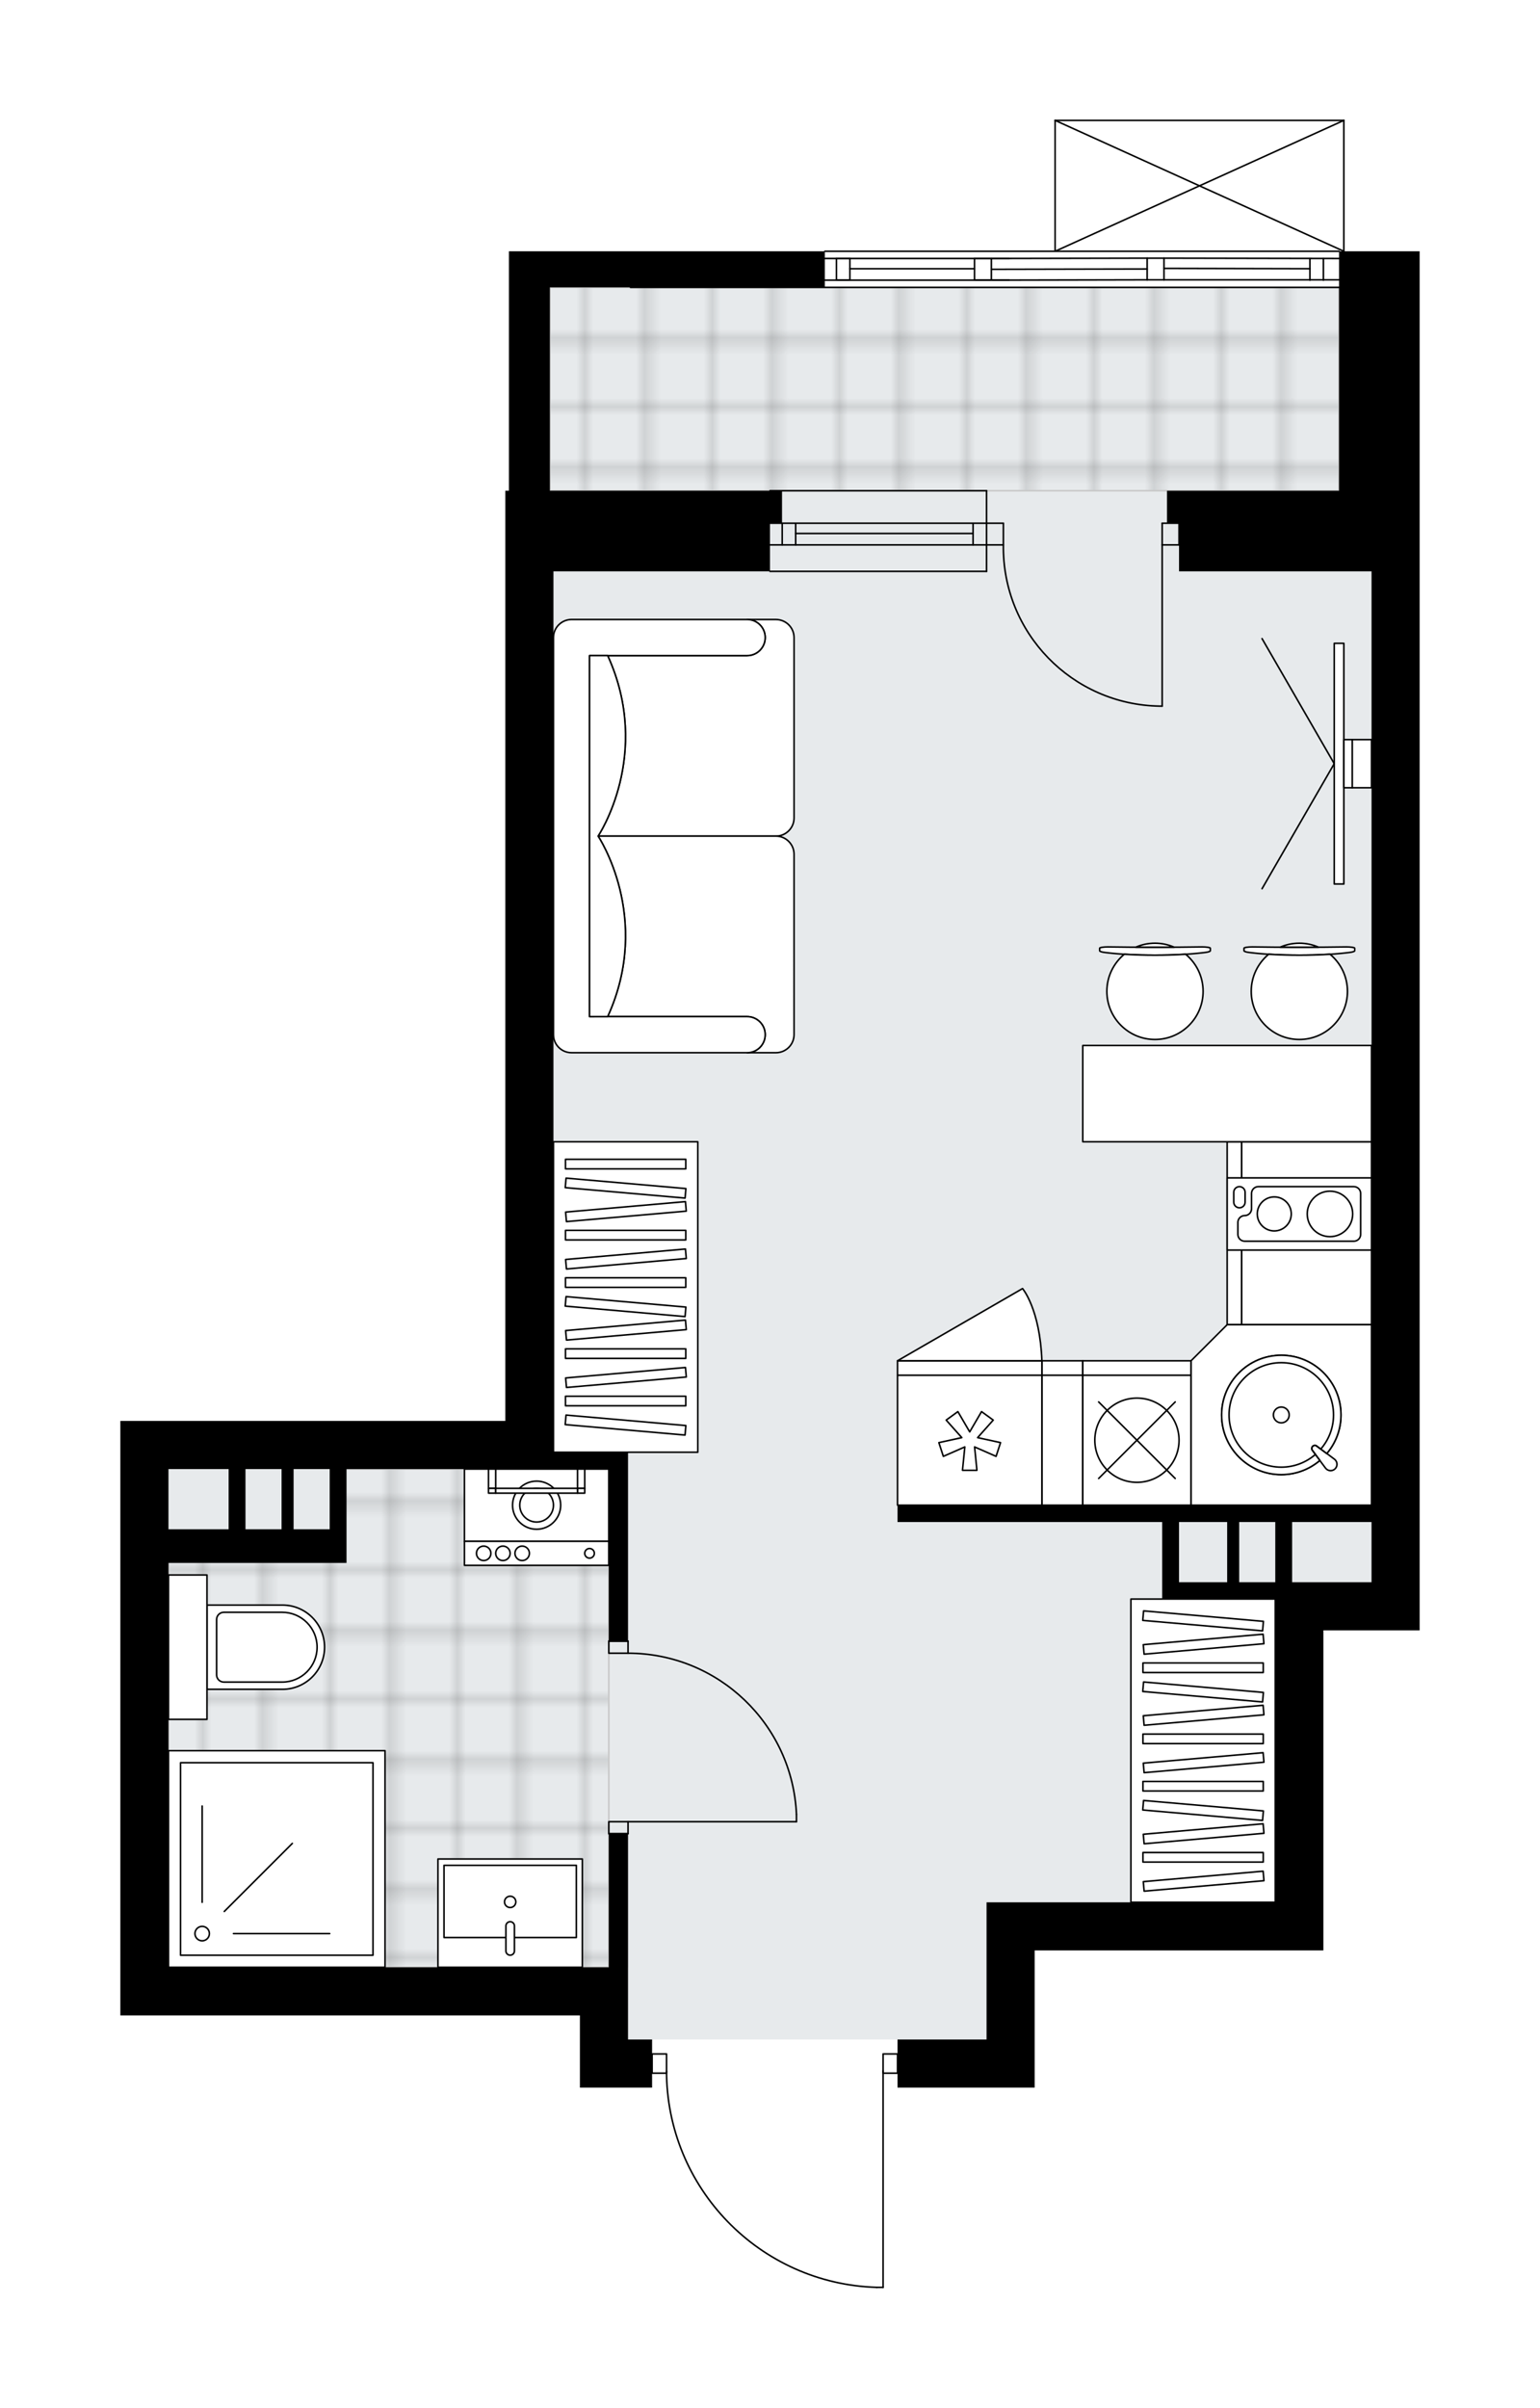 <svg xmlns="http://www.w3.org/2000/svg" xmlns:xlink="http://www.w3.org/1999/xlink" height="2000px" id="Layer_1" style="enable-background:new 0 0 1279.56 2000;" version="1.1" viewBox="0 0 1279.56 2000" width="1279.56px" x="0px" y="0px" xml:space="preserve">
<style type="text/css">
	.st0{fill:none;}
	.st1{opacity:0.25;fill:none;stroke:#070606;stroke-width:0.4;stroke-miterlimit:10;}
	.st2{fill:#FFFFFF;}
	.st3{fill:#E7EAEC;}
	.st4{fill:url(#SVGID_1_);stroke:#C8C8C8;stroke-width:1.3;stroke-miterlimit:10;}
	
		.st5{fill:url(#SVGID_00000049924074139387329510000008887912073603827594_);stroke:#C8C8C8;stroke-width:1.3;stroke-miterlimit:10;}
	.st6{fill:none;stroke:#000000;stroke-width:1.3;stroke-linecap:round;stroke-linejoin:round;stroke-miterlimit:10;}
	.st7{fill:#FFFFFF;stroke:#000000;stroke-width:1.3;stroke-linecap:round;stroke-linejoin:round;stroke-miterlimit:10;}
	.st8{fill:none;stroke:#000000;stroke-width:1.3;stroke-linecap:round;stroke-linejoin:round;}
	
		.st9{fill:none;stroke:#000000;stroke-width:1.3;stroke-linecap:round;stroke-linejoin:round;stroke-dasharray:9.996,9.996,0,0,0,0;}
	
		.st10{fill:none;stroke:#000000;stroke-width:1.3;stroke-linecap:round;stroke-linejoin:round;stroke-dasharray:10.186,10.186,0,0,0,0;}
	.st11{font-family: 'Arial-BoldMT','Arial'; font-weight:bold;}
	.st12{font-size:104.782px;}
	.st13{font-size:88.662px;}
	.st14{font-family: 'ArialMT','Arial';}
	.st15{font-size:40px;}
</style>
<pattern height="14.57" id="New_Pattern_Swatch_2" patternUnits="userSpaceOnUse" style="overflow:visible;" viewBox="7.49 -22.06 14.57 14.57" width="14.57" x="-360.61" y="-0.08">
	<g>
		<rect class="st0" height="14.57" width="14.57" x="7.49" y="-22.06" />
		<g>
			<rect class="st1" height="7.29" width="7.29" x="14.77" y="-7.49" />
		</g>
		<g>
			<rect class="st1" height="7.29" width="7.29" x="0.2" y="-7.49" />
		</g>
		<g>
			<rect class="st1" height="7.29" width="7.29" x="22.06" y="-14.77" />
		</g>
		<g>
			<rect class="st1" height="7.29" width="7.29" x="7.49" y="-14.77" />
			<rect class="st1" height="7.29" width="7.29" x="14.77" y="-22.06" />
		</g>
		<g>
			<rect class="st1" height="7.29" width="7.29" x="0.2" y="-22.06" />
		</g>
		<g>
			<rect class="st1" height="7.29" width="7.29" x="22.06" y="-29.35" />
		</g>
		<g>
			<rect class="st1" height="7.29" width="7.29" x="7.49" y="-29.35" />
		</g>
	</g>
</pattern>
<path class="st2" d="M1179.56,208.72v65.97v199.92v879.64h-32.58h-7.41h-39.98v265.89h-39.98H859.69v113.95H819.7  h-73.97v-11.34h-11.34V1900c0,0.36-0.29,0.65-0.65,0.65h-5.24c-0.01,0-0.01,0-0.02,0c-47.23-1.4-91.36-20.84-124.27-54.74  c-32.29-33.26-50.34-76.91-51.01-123.17h-11.38v11.34h-19.99h-39.98v-59.98H139.98H100v-493.8h39.98h279.88V474.61h0v-66.97h3V238.7  v-13.49v-16.49H684.7c0-0.36,0.29-0.65,0.65-0.65h190.68V100c0,0,0-0.01,0-0.01c0-0.04,0.01-0.07,0.02-0.11  c0.01-0.05,0.01-0.1,0.03-0.15c0,0,0,0,0-0.01c0.01-0.02,0.03-0.04,0.04-0.06c0.03-0.05,0.06-0.1,0.1-0.14  c0.03-0.03,0.06-0.04,0.09-0.06c0.04-0.03,0.07-0.06,0.12-0.07c0.04-0.02,0.08-0.02,0.13-0.03c0.04-0.01,0.07-0.02,0.11-0.02h239.9  c0.04,0,0.07,0.02,0.1,0.02c0.04,0.01,0.09,0.01,0.13,0.03c0.05,0.02,0.08,0.05,0.12,0.07c0.03,0.02,0.06,0.03,0.09,0.06  c0.04,0.04,0.07,0.09,0.1,0.14c0.01,0.02,0.03,0.03,0.04,0.06c0,0,0,0,0,0.01c0.02,0.05,0.02,0.1,0.03,0.15  c0.01,0.04,0.02,0.07,0.02,0.11c0,0,0,0.01,0,0.01v108.72H1179.56z" id="background" />
<g id="floor">
	<polygon class="st3" points="1139.56,238.7 456.86,238.7 456.86,1220.3 139.99,1220.3 139.99,1634.13 521.83,1634.13    521.83,1694.11 819.71,1694.11 819.71,1580.15 1059.61,1580.15 1059.61,1314.26 1139.56,1314.26  " />
	<pattern id="SVGID_1_" patternTransform="matrix(7.053 0 0 7.156 41062.484 32057.172)" xlink:href="#New_Pattern_Swatch_2">
	</pattern>
	<rect class="st4" height="168.93" width="655.73" x="456.86" y="238.7" />
	
		<pattern id="SVGID_00000166666626245299812350000006317600592448747676_" patternTransform="matrix(7.053 0 0 7.156 41062.484 32057.172)" xlink:href="#New_Pattern_Swatch_2">
	</pattern>
	
		<polygon points="   280.5,1220.3 280.5,1284.77 139.99,1284.77 139.99,1634.13 505.84,1634.13 505.84,1220.3  " style="fill:url(#SVGID_00000166666626245299812350000006317600592448747676_);stroke:#C8C8C8;stroke-width:1.3;stroke-miterlimit:10;" />
	<g id="LINE_00000149381836836487420460000009403518405573878958_">
		<line class="st6" x1="685.35" x2="1112.58" y1="208.72" y2="208.72" />
	</g>
	<g id="LINE_00000083046495030849829370000013613935864431593912_">
		<line class="st6" x1="1099.59" x2="1099.59" y1="214.71" y2="232.71" />
	</g>
	<g id="LINE_00000052812217670545796340000005095576816137107106_">
		<line class="st6" x1="809.71" x2="706.18" y1="223.21" y2="223.21" />
	</g>
	<g id="LINE_00000180327029365257732300000009774246132370044040_">
		<line class="st6" x1="1088.39" x2="967.14" y1="223.21" y2="222.94" />
	</g>
	<g id="LINE_00000088125182726422277300000015229639588409055623_">
		<line class="st6" x1="1088.39" x2="1088.39" y1="232.71" y2="214.71" />
	</g>
	<g id="LINE_00000111186730708413341550000006506301426852363953_">
		<line class="st6" x1="823.7" x2="823.7" y1="214.71" y2="232.71" />
	</g>
	<g id="LINE_00000145028339434969555190000006325894891141151129_">
		<line class="st6" x1="823.7" x2="809.71" y1="232.71" y2="232.71" />
	</g>
	<g id="LINE_00000010272966000799759260000004563759709243427775_">
		<line class="st6" x1="809.71" x2="809.71" y1="232.71" y2="214.71" />
	</g>
	<g id="LINE_00000060721985833627760430000011207322633721319048_">
		<line class="st6" x1="809.71" x2="823.7" y1="214.71" y2="214.71" />
	</g>
	<g id="LINE_00000075158410809334161640000007666874465778325177_">
		<line class="st6" x1="1112.58" x2="523.83" y1="238.7" y2="238.7" />
	</g>
	<g id="LINE_00000057141877645718638820000008044235467729471899_">
		<line class="st6" x1="967.14" x2="967.14" y1="214.44" y2="232.43" />
	</g>
	<g id="LINE_00000101095468659803343590000011421818701276248750_">
		<line class="st6" x1="967.14" x2="953.15" y1="232.43" y2="232.43" />
	</g>
	<g id="LINE_00000183942255275514087170000003042805469670677154_">
		<line class="st6" x1="953.15" x2="953.15" y1="232.43" y2="214.44" />
	</g>
	<g id="LINE_00000106861287604470094040000006622436153511230635_">
		<line class="st6" x1="953.15" x2="967.14" y1="214.44" y2="214.44" />
	</g>
	<g id="LINE_00000111877215879938014380000009908049520260984745_">
		<line class="st6" x1="953.15" x2="823.7" y1="223.44" y2="223.71" />
	</g>
	<g id="LWPOLYLINE_00000090989955716487364390000013860820585420761222_">
		<line class="st6" x1="967.14" x2="1112.58" y1="214.44" y2="214.72" />
	</g>
	<g id="LWPOLYLINE_00000000920139194641010190000008088314150537801390_">
		<line class="st6" x1="953.15" x2="823.7" y1="214.44" y2="214.71" />
	</g>
	<g id="LWPOLYLINE_00000165934657746375116070000018358896420923229344_">
		<line class="st6" x1="838.43" x2="552.55" y1="214.71" y2="214.71" />
	</g>
	<g id="LWPOLYLINE_00000160905657649085713260000010135015776090707871_">
		<line class="st6" x1="967.14" x2="1112.58" y1="232.43" y2="232.43" />
	</g>
	<g id="LWPOLYLINE_00000078024542108125435070000006008213253611777457_">
		<line class="st6" x1="953.15" x2="823.7" y1="232.43" y2="232.71" />
	</g>
	<g id="LWPOLYLINE_00000083058910828032722300000005477102250424644757_">
		<line class="st6" x1="838.43" x2="552.55" y1="232.71" y2="232.71" />
	</g>
	<g id="LINE_00000002370243104454142440000007375567225508031422_">
		<line class="st6" x1="706.18" x2="706.18" y1="214.71" y2="232.71" />
	</g>
	<g id="LINE_00000090995137669385754720000009827903447597139347_">
		<line class="st6" x1="706.18" x2="694.99" y1="232.71" y2="232.71" />
	</g>
	<g id="LINE_00000039826516922805211960000006477741577178142124_">
		<line class="st6" x1="694.99" x2="694.99" y1="232.71" y2="214.71" />
	</g>
	<g id="LINE_00000110473045217189029950000007446596954508166308_">
		<line class="st6" x1="694.99" x2="706.18" y1="214.71" y2="214.71" />
	</g>
	<g id="LINE_00000054952326563477679960000004086691584916513666_">
		<line class="st6" x1="819.7" x2="639.78" y1="452.61" y2="452.61" />
	</g>
	<g id="LINE_00000129915061266794622530000016432919991198347689_">
		<line class="st6" x1="819.7" x2="639.78" y1="434.62" y2="434.62" />
	</g>
	<g id="LINE_00000052088901820967995000000008077577665455271353_">
		<line class="st6" x1="808.51" x2="661.11" y1="443.13" y2="443.13" />
	</g>
	<g id="LINE_00000049197531236037932720000017333032558930552756_">
		<line class="st6" x1="649.92" x2="649.92" y1="452.61" y2="434.62" />
	</g>
	<g id="LINE_00000075143803786950739610000007238768524464818621_">
		<line class="st6" x1="808.51" x2="808.51" y1="452.61" y2="434.62" />
	</g>
	<g id="LINE_00000076561647861518072780000004140098732119756697_">
		<line class="st6" x1="819.7" x2="639.78" y1="474.61" y2="474.61" />
	</g>
	<g id="LINE_00000170959172989485886880000010422482771599818422_">
		<line class="st6" x1="639.78" x2="819.7" y1="407.63" y2="407.63" />
	</g>
	<g id="LINE_00000059271722251497095870000004752279159495468182_">
		<line class="st6" x1="661.11" x2="661.11" y1="452.63" y2="434.64" />
	</g>
	<g id="LINE_00000111157741635293115050000013388882846833183142_">
		<line class="st6" x1="819.7" x2="819.7" y1="474.61" y2="407.63" />
	</g>
	<g id="LINE_00000126324471444841844010000012643287613582682513_">
		<line class="st6" x1="876.68" x2="1116.58" y1="100" y2="100" />
	</g>
	<g id="LINE_00000112630521306375430150000012614671969535229110_">
		<line class="st6" x1="1116.58" x2="1116.58" y1="100" y2="208.72" />
	</g>
	<g id="LINE_00000170981038503830849430000011660460989015579783_">
		<line class="st6" x1="876.68" x2="876.68" y1="208.72" y2="100" />
	</g>
	<g id="LWPOLYLINE_00000082330770896343729090000007940972863856564627_">
		<line class="st6" x1="1116.58" x2="876.68" y1="208.72" y2="100" />
	</g>
	<g id="LWPOLYLINE_00000045579000802404122210000003373637414240103319_">
		<line class="st6" x1="876.68" x2="1116.58" y1="208.72" y2="100" />
	</g>
	<g id="LWPOLYLINE_00000034064963119571081580000012301874608783327642_">
		<rect class="st6" height="10" width="15.99" x="505.83" y="1513.18" />
	</g>
	<g id="LWPOLYLINE_00000160903460043923401590000005027481906630081411_">
		<rect class="st6" height="10" width="15.99" x="505.83" y="1363.24" />
	</g>
	<g id="LINE_00000022536474261989735250000018415249306188987833_">
		<line class="st6" x1="521.83" x2="505.83" y1="1523.17" y2="1523.17" />
	</g>
	<g id="LINE_00000094586812728139913170000015000306317325730211_">
		<line class="st6" x1="521.83" x2="505.83" y1="1363.24" y2="1363.24" />
	</g>
	<g id="LINE_00000003097185337148933000000014788525986543112582_">
		<line class="st6" x1="521.83" x2="661.77" y1="1513.18" y2="1513.18" />
	</g>
	<g id="ARC_00000082338324555250156640000014597995752836931499_">
		<path class="st6" d="M521.83,1373.24c74.96,0.05,136.61,59.06,139.94,133.94" />
	</g>
	<g id="LINE_00000182518502593189542400000017968845125319065761_">
		<line class="st6" x1="661.77" x2="661.77" y1="1513.18" y2="1507.18" />
	</g>
	<g id="LWPOLYLINE_00000107581596137045341070000018055028626596191931_">
		<rect class="st6" height="15.99" width="12" x="541.82" y="1706.1" />
	</g>
	<g id="LWPOLYLINE_00000034064759216765744180000004404763351685716925_">
		<rect class="st6" height="15.99" width="12" x="733.74" y="1706.1" />
	</g>
	<g id="LWPOLYLINE_00000112630208141914332810000002763997528420991370_">
		<path class="st6" d="M728.5,1900c-97.3-2.88-174.68-82.59-174.69-179.93" />
	</g>
	<g id="LINE_00000050649888894166982260000011392965870325600930_">
		<line class="st6" x1="733.74" x2="733.74" y1="1720.07" y2="1900" />
	</g>
	<g id="LINE_00000018235802208690271490000004426150061322920639_">
		<line class="st6" x1="733.74" x2="728.5" y1="1900" y2="1900" />
	</g>
	<g id="ARC_00000119118805847471954650000013816198022331101839_">
		<path class="st6" d="M965.64,586.56c-0.65,0-1.31-0.01-1.96-0.01c-72.88-1.09-131.07-61.05-129.98-133.93" />
	</g>
	<g id="LINE_00000083768318572282090610000011720790606646103702_">
		<line class="st6" x1="965.64" x2="965.64" y1="452.61" y2="586.56" />
	</g>
	<g id="LINE_00000018224245064017964940000007644768704782557827_">
		<line class="st6" x1="819.7" x2="833.7" y1="452.61" y2="452.61" />
	</g>
	<g id="LINE_00000013872734926860797760000006340164964797844880_">
		<line class="st6" x1="833.7" x2="833.7" y1="452.61" y2="434.62" />
	</g>
	<g id="LINE_00000134930383276591955680000007421923285987655571_">
		<line class="st6" x1="833.7" x2="819.7" y1="434.62" y2="434.62" />
	</g>
	<g id="LINE_00000159444006982834228310000007306149302937876923_">
		<line class="st6" x1="979.64" x2="965.64" y1="434.62" y2="434.62" />
	</g>
	<g id="LINE_00000134232494299245942420000015252499198689521053_">
		<line class="st6" x1="965.64" x2="965.64" y1="434.62" y2="452.61" />
	</g>
	<g id="LINE_00000024689519528955868290000003308750425454913924_">
		<line class="st6" x1="965.64" x2="979.64" y1="452.61" y2="452.61" />
	</g>
	<g id="LINE_00000107559181135837696880000003561995117240938142_">
		<line class="st6" x1="979.64" x2="979.64" y1="434.62" y2="452.61" />
	</g>
	<g>
		<path d="M639.78,407.63H456.85V238.7h228.5v-29.99H422.87v16.49v13.49v168.93h-3v66.97h0v705.71H139.98H100v493.8h39.98h341.86    v59.98h39.98h19.99v-39.98h-19.99v-19.99v-39.98v-110.95h-15.99v110.95H139.98v-335.86h147.94v-27.99v-49.98h171.93h45.98v142.94    h15.99V1206.3h-15.99h-45.98v-25.99V474.61h179.93v-39.98h9.99v-26.99L639.78,407.63L639.78,407.63z M139.98,1270.28v-49.98h49.98    v49.98H139.98z M203.96,1270.28v-49.98h29.99v49.98H203.96z M273.93,1270.28h-29.99v-49.98h29.99V1270.28z" />
		<path d="M1112.58,208.72v65.97v132.95H979.64h-10v26.99h10v39.98h132.95h26.99v775.68H745.73v14h219.91v63.97h13.99h79.97v25.99h0    v225.91H819.7v39.98v73.97h-73.97v39.98h73.97h39.98v-113.95h199.92h39.98v-265.89h39.98h7.41h32.58V474.61V274.69v-65.97H1112.58    z M979.64,1314.26v-49.98h39.98v49.98H979.64z M1029.62,1314.26v-49.98h29.99v49.98h0l0,0H1029.62z M1073.6,1314.26v-49.98h65.97    v49.98H1073.6z" />
	</g>
</g>
<g id="mebel">
	<g>
		
			<rect class="st7" height="251.9" transform="matrix(-1 -1.435622e-10 1.435622e-10 -1 1999.268 2908.404)" width="119.95" x="939.66" y="1328.25" />
		<g>
			
				<rect class="st7" height="7.94" transform="matrix(-1 -1.347519e-10 1.347519e-10 -1 1999.268 3085.529)" width="99.96" x="949.65" y="1538.79" />
			
				<rect class="st7" height="7.94" transform="matrix(-1 -1.347519e-10 1.347519e-10 -1 1999.268 2967.445)" width="99.96" x="949.65" y="1479.75" />
			
				<rect class="st7" height="7.94" transform="matrix(-1 -1.347519e-10 1.347519e-10 -1 1999.268 2888.723)" width="99.96" x="949.65" y="1440.39" />
			
				<rect class="st7" height="7.94" transform="matrix(-1 -1.347519e-10 1.347519e-10 -1 1999.268 2770.64)" width="99.96" x="949.65" y="1381.35" />
			
				<rect class="st7" height="7.94" transform="matrix(-0.996 -0.087 0.087 -0.996 1864.434 3088.209)" width="99.96" x="949.65" y="1499.43" />
			
				<rect class="st7" height="7.94" transform="matrix(-0.996 -0.087 0.087 -0.996 1873.01 2891.778)" width="99.96" x="949.65" y="1401.03" />
			
				<rect class="st7" height="7.94" transform="matrix(-0.996 0.087 -0.087 -0.996 2131.64 3031.821)" width="99.96" x="949.65" y="1558.47" />
			
				<rect class="st7" height="7.94" transform="matrix(-0.996 0.087 -0.087 -0.996 2128.209 2953.248)" width="99.96" x="949.65" y="1519.11" />
			
				<rect class="st7" height="7.94" transform="matrix(-0.996 0.087 -0.087 -0.996 2123.064 2835.389)" width="99.96" x="949.65" y="1460.07" />
			
				<rect class="st7" height="7.94" transform="matrix(-0.996 0.087 -0.087 -0.996 2119.633 2756.817)" width="99.96" x="949.65" y="1420.71" />
			
				<rect class="st7" height="7.94" transform="matrix(-0.996 -0.087 0.087 -0.996 1878.156 2773.919)" width="99.96" x="949.65" y="1341.99" />
			
				<rect class="st7" height="7.94" transform="matrix(-0.996 0.087 -0.087 -0.996 2114.487 2638.958)" width="99.96" x="949.65" y="1361.67" />
		</g>
	</g>
	<g>
		
			<rect class="st7" height="257.89" transform="matrix(-1 -1.435244e-10 1.435244e-10 -1 1039.663 2154.714)" width="119.95" x="459.86" y="948.41" />
		<g>
			
				<rect class="st7" height="7.94" transform="matrix(-1 -1.348425e-10 1.348425e-10 -1 1039.663 2327.498)" width="99.96" x="469.85" y="1159.78" />
			
				<rect class="st7" height="7.94" transform="matrix(-1 -1.340600e-10 1.340600e-10 -1 1039.663 2248.776)" width="99.96" x="469.85" y="1120.42" />
			
				<rect class="st7" height="7.94" transform="matrix(-1 -1.347701e-10 1.347701e-10 -1 1039.663 2130.692)" width="99.96" x="469.85" y="1061.37" />
			
				<rect class="st7" height="7.94" transform="matrix(-1 -1.347701e-10 1.347701e-10 -1 1039.663 2051.97)" width="99.96" x="469.85" y="1022.01" />
			
				<rect class="st7" height="7.94" transform="matrix(-1 -1.347519e-10 1.347519e-10 -1 1039.663 1933.887)" width="99.96" x="469.85" y="962.97" />
			
				<rect class="st7" height="7.94" transform="matrix(-0.996 -0.087 0.087 -0.996 934.542 2407.662)" width="99.96" x="469.85" y="1179.46" />
			
				<rect class="st7" height="7.94" transform="matrix(-0.996 -0.087 0.087 -0.996 943.118 2211.231)" width="99.96" x="469.85" y="1081.05" />
			
				<rect class="st7" height="7.94" transform="matrix(-0.996 -0.087 0.087 -0.996 951.695 2014.8)" width="99.96" x="469.85" y="982.65" />
			
				<rect class="st7" height="7.94" transform="matrix(-0.996 0.087 -0.087 -0.996 1137.397 2238.477)" width="99.96" x="469.85" y="1140.1" />
			
				<rect class="st7" height="7.94" transform="matrix(-0.996 0.087 -0.087 -0.996 1133.966 2159.905)" width="99.96" x="469.85" y="1100.74" />
			
				<rect class="st7" height="7.94" transform="matrix(-0.996 0.087 -0.087 -0.996 1128.82 2042.046)" width="99.96" x="469.85" y="1041.69" />
			
				<rect class="st7" height="7.94" transform="matrix(-0.996 0.087 -0.087 -0.996 1125.39 1963.473)" width="99.96" x="469.85" y="1002.33" />
		</g>
	</g>
	<g>
		
			<rect class="st7" height="107.96" transform="matrix(-1 -3.154034e-10 3.154034e-10 -1 1765.364 2392.613)" width="33.99" x="865.69" y="1142.33" />
		
			<rect class="st7" height="12" transform="matrix(-1 -3.154034e-10 3.154034e-10 -1 1765.364 2272.662)" width="33.99" x="865.69" y="1130.33" />
	</g>
	<g>
		
			<rect class="st7" height="107.96" transform="matrix(-1.836970e-16 1 -1 -1.836970e-16 2109.976 -61.221)" width="151.94" x="1009.63" y="970.4" />
		
			<rect class="st7" height="12" transform="matrix(-1.836970e-16 1 -1 -1.836970e-16 2050.001 -1.245)" width="151.94" x="949.66" y="1018.38" />
	</g>
	<g>
		<path class="st7" d="M620.79,544.58L620.79,544.58c8.28,0,14.99-6.71,14.99-14.99v0c0-8.28-6.71-14.99-14.99-14.99h0h23.93    c8.31,0,15.05,6.74,15.05,15.05v149.81c0,8.29-6.78,15.07-15.07,15.07l-147.78,0c0,0,45.49-67.62,7.97-149.93H620.79z" />
		<path class="st7" d="M620.79,844.45L620.79,844.45c8.28,0,14.99,6.71,14.99,14.99v0c0,8.28-6.71,14.99-14.99,14.99h0h23.93    c8.31,0,15.05-6.74,15.05-15.05V709.58c0-8.29-6.78-15.07-15.07-15.07l-147.78,0c0,0,45.49,67.62,7.97,149.93H620.79z" />
		<path class="st7" d="M474.85,514.59h145.94c8.28,0,14.99,6.71,14.99,14.99v0c0,8.28-6.71,14.99-14.99,14.99H489.84v299.88h130.95    c8.28,0,14.99,6.71,14.99,14.99l0,0c0,8.28-6.71,14.99-14.99,14.99H474.85c-8.28,0-14.99-6.71-14.99-14.99V529.58    C459.86,521.34,466.6,514.59,474.85,514.59z" />
		<path class="st7" d="M504.9,844.45c37.51-82.32-7.97-149.93-7.97-149.93v-0.01c0,0,45.49-67.62,7.97-149.93h-15.06v299.88    L504.9,844.45z" />
	</g>
	<g>
		<g>
			<g id="LINE_00000103236896995343274180000002301852639012575656_">
				<path class="st7" d="M1001.22,791.18c-24.2,3.04-58.93,3.04-83.13,0c-2.79-0.35-4.41-0.88-4.41-1.43v-0.14v-1.98      c0-0.6,3.13-1.08,7-1.08c25.92,0.41,52.05,0.41,77.97,0c3.86,0,7,0.48,7,1.08v1.98v0.14      C1005.63,790.31,1004.01,790.83,1001.22,791.18z" />
			</g>
			<g>
				<path class="st7" d="M975.47,786.74c-4.85-2.1-10.2-3.27-15.82-3.27s-10.97,1.17-15.82,3.27      C954.38,786.81,964.92,786.81,975.47,786.74z" />
				<path class="st7" d="M985.12,792.64c-16.3,1.06-34.63,1.06-50.93,0c-8.87,7.33-14.52,18.42-14.52,30.82      c0,22.08,17.9,39.98,39.98,39.98c22.08,0,39.98-17.9,39.98-39.98C999.63,811.06,993.98,799.97,985.12,792.64z" />
			</g>
		</g>
		<g>
			<g id="LINE_00000021838002382556548940000001336781762831490949_">
				<path class="st7" d="M1121.17,791.18c-24.2,3.04-58.93,3.04-83.13,0c-2.79-0.35-4.41-0.88-4.41-1.43v-0.14v-1.98      c0-0.6,3.13-1.08,7-1.08c25.92,0.41,52.05,0.41,77.97,0c3.86,0,7,0.48,7,1.08v1.98v0.14      C1125.58,790.31,1123.96,790.83,1121.17,791.18z" />
			</g>
			<g>
				<path class="st7" d="M1095.42,786.74c-4.85-2.1-10.2-3.27-15.82-3.27c-5.62,0-10.97,1.17-15.82,3.27      C1074.33,786.81,1084.87,786.81,1095.42,786.74z" />
				<path class="st7" d="M1105.07,792.64c-16.3,1.06-34.63,1.06-50.93,0c-8.87,7.33-14.52,18.42-14.52,30.82      c0,22.08,17.9,39.98,39.98,39.98c22.08,0,39.98-17.9,39.98-39.98C1119.58,811.06,1113.93,799.97,1105.07,792.64z" />
			</g>
		</g>
		<rect class="st7" height="79.97" width="239.9" x="899.67" y="868.44" />
	</g>
	<g>
		<g>
			<g id="LINE_00000180345276555830644950000006457887742320826255_">
				<line class="st7" x1="1108.59" x2="1048.61" y1="634.35" y2="738.23" />
			</g>
			<g id="LINE_00000024694236807821471190000011326337391682375075_">
				<line class="st7" x1="1108.59" x2="1048.61" y1="634.35" y2="530.47" />
			</g>
		</g>
		<rect class="st7" height="199.92" width="8" x="1108.59" y="534.39" />
		
			<rect class="st7" height="39.98" transform="matrix(-1 -1.224647e-16 1.224647e-16 -1 2240.169 1268.706)" width="7" x="1116.59" y="614.36" />
		<rect class="st7" height="39.98" width="15.99" x="1123.58" y="614.36" />
	</g>
	<g>
		<path class="st7" d="M269.67,1368.24L269.67,1368.24c0,19.32-15.66,34.99-34.99,34.99h-62.71v-69.97h62.71    C254.01,1333.25,269.67,1348.92,269.67,1368.24z" />
		
			<rect class="st7" height="31.99" transform="matrix(4.465234e-11 -1 1 4.465234e-11 -1212.256 1524.218)" width="119.95" x="96.01" y="1352.24" />
		<path class="st7" d="M263.47,1368.24L263.47,1368.24c0,16.01-12.98,28.99-28.99,28.99h-48.51c-3.31,0-6-2.69-6-6v-45.98    c0-3.31,2.69-6,6-6h48.51C250.49,1339.25,263.47,1352.23,263.47,1368.24z" />
	</g>
	<g>
		<g>
			<rect class="st7" height="59.98" width="119.95" x="385.89" y="1220.3" />
			<rect class="st7" height="19.99" width="119.95" x="385.89" y="1280.27" />
			<g id="CIRCLE_00000176751208736304836370000000584806737317934233_">
				<circle class="st7" cx="445.86" cy="1250.29" r="19.99" />
			</g>
			<g id="CIRCLE_00000123423769601285024340000011056413869574929287_">
				<circle class="st7" cx="445.86" cy="1250.29" r="13.99" />
			</g>
			<g id="CIRCLE_00000090295507573001616880000010335798488424595883_">
				<circle class="st7" cx="489.84" cy="1290.27" r="4" />
			</g>
			<g id="CIRCLE_00000041290815940293342590000010217887426088245912_">
				<circle class="st7" cx="433.87" cy="1290.27" r="6" />
			</g>
			<g id="CIRCLE_00000132073071028033591240000012240787497440996228_">
				<circle class="st7" cx="417.87" cy="1290.27" r="6" />
			</g>
			<g id="CIRCLE_00000098918706289372825350000003502270120882900140_">
				<circle class="st7" cx="401.88" cy="1290.27" r="6" />
			</g>
		</g>
		<g>
			<rect class="st7" height="15.99" width="6" x="405.88" y="1220.3" />
			<rect class="st7" height="4" width="6" x="405.88" y="1236.29" />
			<rect class="st7" height="15.99" width="6" x="479.85" y="1220.3" />
			<rect class="st7" height="4" width="6" x="479.85" y="1236.29" />
			
				<rect class="st7" height="4" transform="matrix(-1 -1.224647e-16 1.224647e-16 -1 891.724 2476.581)" width="67.97" x="411.88" y="1236.29" />
		</g>
	</g>
	<g>
		
			<rect class="st7" height="179.93" transform="matrix(-1 -1.224647e-16 1.224647e-16 -1 459.901 3088.33)" width="179.93" x="139.99" y="1454.2" />
		
			<rect class="st7" height="159.93" transform="matrix(-1 -1.224647e-16 1.224647e-16 -1 459.901 3088.33)" width="159.93" x="149.98" y="1464.2" />
		<circle class="st7" cx="167.98" cy="1606.14" r="6" />
		<line class="st7" x1="193.97" x2="273.93" y1="1606.14" y2="1606.14" />
		<line class="st7" x1="186.35" x2="242.9" y1="1587.76" y2="1531.22" />
		<line class="st7" x1="167.98" x2="167.98" y1="1580.15" y2="1500.18" />
	</g>
	<g>
		
			<rect class="st7" height="89.96" transform="matrix(-1 -8.985847e-11 8.985847e-11 -1 847.742 3178.293)" width="119.96" x="363.89" y="1544.16" />
		
			<rect class="st7" height="59.98" transform="matrix(-1 -8.976299e-11 8.976299e-11 -1 847.783 3158.832)" width="109.95" x="368.91" y="1549.43" />
		<path class="st7" d="M423.89,1596.27L423.89,1596.27c1.95,0,3.54,1.58,3.54,3.54l0,20.73c0,1.95-1.58,3.54-3.54,3.54l0,0    c-1.95,0-3.54-1.58-3.54-3.54v-20.73C420.36,1597.85,421.94,1596.27,423.89,1596.27z" />
		<circle class="st7" cx="423.89" cy="1579.8" r="4.7" />
	</g>
	<g>
		
			<rect class="st7" height="107.96" transform="matrix(-1 -1.224647e-16 1.224647e-16 -1 1611.428 2392.613)" width="119.95" x="745.74" y="1142.33" />
		
			<rect class="st7" height="12" transform="matrix(-1 -1.224647e-16 1.224647e-16 -1 1611.428 2272.662)" width="119.95" x="745.74" y="1130.33" />
		<polygon class="st7" points="809.77,1201.89 811.71,1221.3 799.72,1221.3 801.66,1201.89 783.8,1209.73 780.09,1198.32     799.15,1194.17 786.17,1179.61 795.88,1172.56 805.71,1189.4 815.55,1172.56 825.25,1179.61 812.28,1194.17 831.33,1198.32     827.63,1209.73   " />
		<path class="st7" d="M745.74,1130.33l103.88-59.98c0,0,14.47,16.88,16.07,59.98H745.74z" />
	</g>
	<g>
		
			<rect class="st7" height="107.96" transform="matrix(-1 -1.224647e-16 1.224647e-16 -1 1889.313 2392.613)" width="89.96" x="899.68" y="1142.33" />
		
			<rect class="st7" height="12" transform="matrix(-1 -1.224647e-16 1.224647e-16 -1 1889.313 2272.662)" width="89.96" x="899.68" y="1130.33" />
		<circle class="st7" cx="944.66" cy="1196.31" r="34.99" />
		<line class="st7" x1="912.85" x2="976.46" y1="1228.11" y2="1164.5" />
		<line class="st7" x1="912.85" x2="976.46" y1="1164.5" y2="1228.11" />
	</g>
	<g>
		
			<rect class="st7" height="119.95" transform="matrix(-1.836970e-16 1 -1 -1.836970e-16 2087.986 -71.216)" width="59.98" x="1049.61" y="948.41" />
		<path class="st7" d="M1124.88,985.68h-79.33c-3.13,0-5.67,2.54-5.67,5.67v12.71c0,3.13-2.54,5.67-5.67,5.67l0,0    c-3.13,0-5.67,2.54-5.67,5.67v9.95c0,3.13,2.54,5.67,5.67,5.67h90.66c3.13,0,5.67-2.54,5.67-5.67v-34    C1130.54,988.22,1128.01,985.68,1124.88,985.68z" />
		<path class="st7" d="M1025.1,998.54v-8.14c0-2.61,2.11-4.72,4.72-4.72l0,0c2.61,0,4.72,2.11,4.72,4.72v8.14    c0,2.61-2.11,4.72-4.72,4.72l0,0C1027.21,1003.26,1025.1,1001.15,1025.1,998.54z" />
		<circle class="st7" cx="1058.77" cy="1008.34" r="14.13" />
		<circle class="st7" cx="1105.04" cy="1008.34" r="18.89" />
	</g>
	<g>
		<polygon class="st7" points="989.64,1130.33 989.64,1250.28 1139.58,1250.28 1139.58,1100.35 1019.63,1100.35   " />
		<g id="ARC_00000117654630099243302770000011972793340991325338_">
			<path class="st7" d="M1108.75,1212.07c0.41,0.31,0.77,0.67,1.08,1.08c1.75,2.34,1.26,5.66-1.08,7.41     c-2.34,1.75-5.66,1.26-7.41-1.08l-11.18-15c-0.42-0.79-0.42-1.73,0-2.52c0.7-1.29,2.3-1.76,3.59-1.07L1108.75,1212.07z" />
		</g>
		<path class="st7" d="M1096.62,1213.14l-6.46-8.66c-0.42-0.79-0.42-1.73,0-2.52c0.7-1.29,2.3-1.76,3.59-1.07l8.67,6.46    c7.33-8.64,11.77-19.81,11.77-32.03c0-27.38-22.2-49.58-49.58-49.58c-27.38,0-49.58,22.2-49.58,49.58    c0,27.38,22.2,49.58,49.58,49.58C1076.82,1224.89,1087.98,1220.46,1096.62,1213.14z" />
		<path class="st7" d="M1096.62,1213.14l-6.46-8.66c-0.42-0.79-0.42-1.73,0-2.52c0.7-1.29,2.3-1.76,3.59-1.07l8.67,6.46    c7.33-8.64,11.77-19.81,11.77-32.03c0-27.38-22.2-49.58-49.58-49.58c-27.38,0-49.58,22.2-49.58,49.58    c0,27.38,22.2,49.58,49.58,49.58C1076.82,1224.89,1087.98,1220.46,1096.62,1213.14z" />
		<path class="st7" d="M1090.16,1204.47c-0.42-0.79-0.42-1.73,0-2.52c0.7-1.29,2.3-1.76,3.59-1.07l3.69,2.75    c6.57-7.6,10.56-17.49,10.56-28.32c0-23.97-19.43-43.4-43.4-43.4c-23.97,0-43.4,19.43-43.4,43.4c0,23.97,19.43,43.4,43.4,43.4    c10.83,0,20.71-3.99,28.31-10.55L1090.16,1204.47z" />
		<circle class="st7" cx="1064.61" cy="1175.32" r="6.57" />
	</g>
</g>
</svg>